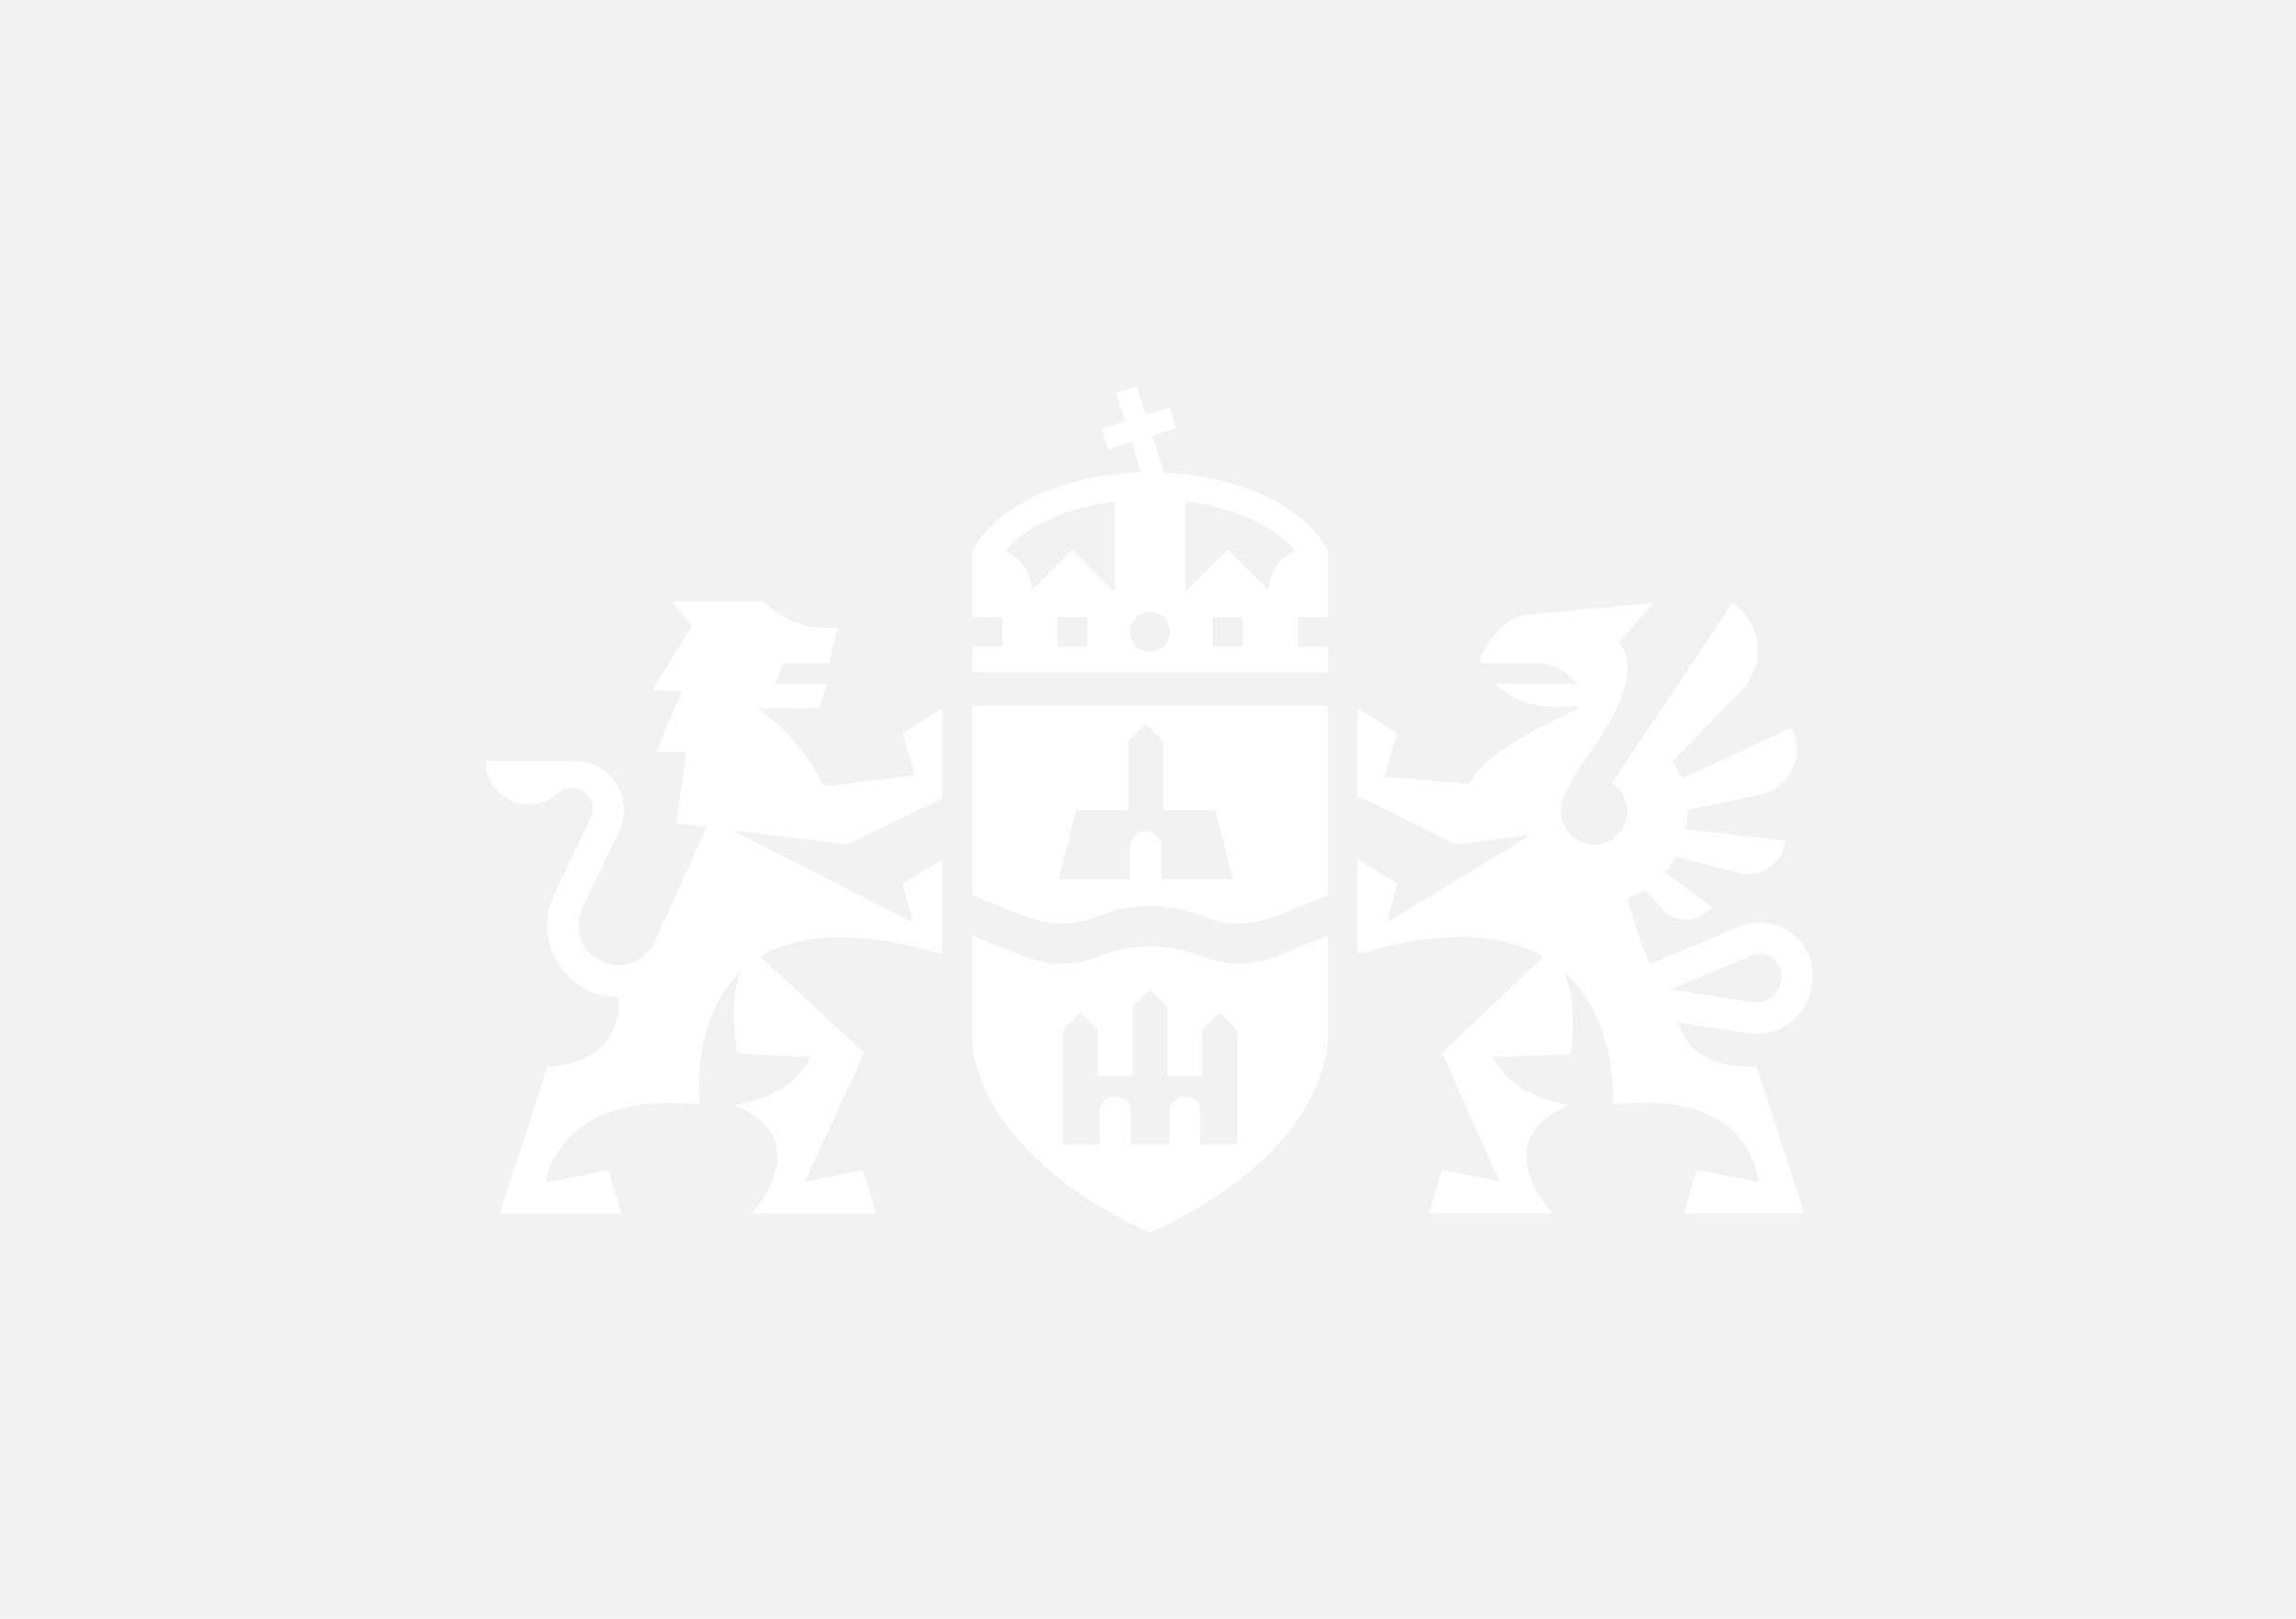 <svg width="624" height="440" viewBox="0 0 624 440" fill="none" xmlns="http://www.w3.org/2000/svg">
<rect width="624" height="440" fill="#F2F2F2"/>
<path d="M264.269 243.31L278.345 248.976C284.834 251.59 291.972 251.59 298.461 248.988L298.508 248.976C307.573 245.321 317.561 245.321 326.638 248.976C333.138 251.59 340.3 251.59 346.789 248.976L360.865 243.31V191.899H264.269V243.31ZM292.575 220.23H306.663V201.54L311.403 196.808L316.13 201.54V220.23H330.219L335.076 238.921H325.597H316.13H315.599V230.108C315.599 227.778 313.719 225.897 311.391 225.897C309.063 225.897 307.183 227.778 307.183 230.108V238.921H306.852H306.652H297.185H287.706L292.575 220.23Z" fill="white"/>
<path d="M360.852 254.288L346.775 259.954C340.287 262.568 333.125 262.568 326.624 259.954C317.559 256.299 307.56 256.299 298.495 259.954L298.448 259.966C291.959 262.568 284.808 262.556 278.332 259.954L264.255 254.288V282.595C264.255 282.595 263.416 312.631 312.548 335C361.679 312.631 360.84 282.595 360.84 282.595V254.288H360.852ZM336.245 311.069H326.778H326.246V301.534C326.246 300.576 325.797 299.654 325.017 299.098C321.577 296.554 317.819 298.967 317.819 302.256V311.069H317.287H307.808H307.288V301.534C307.288 300.576 306.839 299.654 306.071 299.098C302.62 296.554 298.861 298.967 298.861 302.256V311.069H298.341H288.874V279.993L293.602 275.249L298.341 279.993V292.378H307.808V273.688L312.548 268.956L317.275 273.688V292.378H326.754V279.993L331.482 275.249L336.221 279.993V311.069H336.245Z" fill="white"/>
<path d="M316.306 128.434L313.162 118.379L319.58 116.368L317.831 110.773L311.413 112.784L308.978 105L303.388 106.751L305.822 114.535L299.405 116.546L301.154 122.141L307.572 120.13L310.148 128.399C288.354 129.026 270.082 137.921 264.255 149.845V167.72H272.339V175.799H264.255V182.79H360.852V175.799H352.779V167.72H360.852V149.845V149.786C355.131 138.075 337.556 129.345 316.306 128.434ZM295.504 175.799H287.42V167.72H295.504V175.799ZM302.939 160.729H302.832L291.474 149.36L280.352 160.492C280.341 155.654 277.362 151.513 273.143 149.798C278.166 143.682 288.744 138.099 302.939 136.301V160.729ZM312.559 177.183C309.557 177.183 307.134 174.746 307.134 171.754C307.134 168.761 309.557 166.324 312.559 166.324C315.549 166.324 317.972 168.749 317.972 171.754C317.984 174.758 315.561 177.183 312.559 177.183ZM337.698 175.799H329.614V167.72H337.698V175.799ZM344.766 160.48L333.644 149.36L322.286 160.729H322.18V136.277C336.422 138.051 347.059 143.623 352.118 149.739C347.827 151.419 344.778 155.583 344.766 160.48Z" fill="white"/>
<path d="M477.399 281.033C480.992 281.033 484.491 279.756 487.268 277.378C490.649 274.48 492.587 270.269 492.587 265.821V265.04C492.587 260.249 490.211 255.789 486.216 253.128C482.233 250.466 477.21 249.981 472.79 251.826L448.502 261.964C446.304 258.285 443.349 248.1 442.273 244.208C443.987 243.558 445.606 242.73 447.119 241.748L451.658 246.988C455.274 251.164 461.822 250.916 465.119 246.48L452.45 237.075C453.572 235.774 454.577 234.354 455.416 232.84L471.596 237.016C477.849 239.204 484.514 235.029 485.295 228.451L458.134 225.459C458.454 223.862 458.619 222.205 458.619 220.502C458.619 220.36 458.607 220.218 458.607 220.076L478.629 215.96C486.583 213.949 490.637 205.088 486.961 197.742L457.012 211.606C456.385 209.938 455.605 208.353 454.66 206.863L472.802 188.196C480.071 181.323 479.125 169.47 470.84 163.851L438.066 212.848C438.361 213.038 438.645 213.239 438.917 213.464C439.011 213.546 439.106 213.629 439.2 213.712C439.366 213.854 439.531 214.008 439.685 214.161C439.791 214.268 439.898 214.386 440.004 214.505C440.122 214.646 440.24 214.788 440.359 214.93C440.465 215.072 440.571 215.214 440.678 215.356C440.772 215.486 440.855 215.616 440.938 215.758C441.044 215.924 441.15 216.101 441.233 216.279C441.292 216.385 441.34 216.504 441.399 216.622C441.493 216.835 441.6 217.036 441.682 217.261C441.694 217.308 441.706 217.355 441.73 217.391C441.942 217.971 442.096 218.574 442.191 219.201C442.202 219.26 442.214 219.319 442.214 219.378C442.261 219.745 442.297 220.124 442.297 220.502C442.297 220.774 442.285 221.046 442.261 221.306C442.226 221.709 442.155 222.111 442.072 222.501C442.037 222.643 442.001 222.773 441.966 222.915C441.753 223.672 441.458 224.382 441.068 225.045C441.044 225.08 441.021 225.127 440.997 225.163C440.571 225.873 440.051 226.511 439.449 227.079C439.401 227.127 439.354 227.162 439.307 227.209C439.011 227.481 438.704 227.73 438.373 227.955L438.361 227.966C438.03 228.191 437.688 228.392 437.321 228.57C437.286 228.593 437.25 228.605 437.215 228.629C437.179 228.653 437.144 228.664 437.097 228.688C436.742 228.854 436.387 229.007 436.009 229.126C435.997 229.126 435.986 229.138 435.974 229.138C435.596 229.256 435.194 229.339 434.804 229.41C434.709 229.421 434.615 229.445 434.508 229.457C434.106 229.516 433.693 229.552 433.267 229.552C432.948 229.552 432.629 229.528 432.322 229.504C432.274 229.504 432.239 229.492 432.204 229.481C431.932 229.445 431.66 229.41 431.4 229.35C431.388 229.35 431.376 229.339 431.364 229.339C430.643 229.185 429.97 228.936 429.331 228.629C429.237 228.582 429.142 228.546 429.048 228.499C428.752 228.333 428.457 228.168 428.185 227.966C427.972 227.824 427.76 227.659 427.57 227.505C427.559 227.493 427.535 227.481 427.523 227.47C427.18 227.186 426.873 226.89 426.589 226.559C426.495 226.452 426.389 226.346 426.294 226.228C426.282 226.216 426.27 226.204 426.259 226.18C425.006 224.631 424.249 222.655 424.249 220.502C424.249 220.112 424.285 219.721 424.332 219.343C424.332 219.331 424.332 219.319 424.332 219.307C424.344 219.26 424.356 219.213 424.356 219.177C424.45 218.574 424.592 217.982 424.805 217.415C425.869 214.126 428.339 210.08 430.632 206.614C431.754 205.124 433.161 203.184 434.591 200.995C434.591 200.983 434.603 200.972 434.603 200.972C439.933 192.797 445.76 180.956 439.957 174.687L449.388 163.863L415.03 167.104C408.802 167.944 403.826 174.142 401.911 180.223H417.394C420.928 180.223 424.32 181.607 426.838 184.079L428.717 185.913H405.989L408.412 187.687C412.277 190.514 416.945 192.029 421.72 192.029H429.639C421.815 196.618 405.776 202.166 399.193 213.038L376.288 211.098L379.703 199.209L368.936 192.573V216.326L395.86 229.516L416.094 226.878L376.89 250.75L379.715 240.174L368.948 233.538V255.588V259.279L374.574 257.741C395.777 252.406 409.96 254.559 419.439 260.048L391.889 286.191L407.514 321.088L391.983 317.989L388.331 329.783H421.921C421.921 329.783 403.105 309.672 426.897 300.28C426.897 300.28 411.036 298.837 405.835 287.279L426.897 286.558C426.897 286.558 429.06 272.161 424.947 264.011C439.898 277.331 438.385 300.162 438.385 300.162C472.459 296.601 476.962 314.972 477.908 321.324L461.16 317.989L457.508 329.783H490.365L477.411 289.882C462.909 290.343 457.674 283.932 456.196 277.875L475.13 280.868C475.816 280.974 476.608 281.033 477.399 281.033ZM454.069 268.908L476.064 259.717C477.872 258.96 479.846 259.149 481.489 260.237C483.12 261.325 484.054 263.076 484.054 265.04V265.821C484.054 267.773 483.203 269.618 481.713 270.896C480.224 272.161 478.286 272.729 476.348 272.41L454.069 268.908Z" fill="white"/>
<path d="M230.275 229.505L256.1 217.072V192.55L245.333 199.186L248.642 210.685L223.928 213.796C216.943 199.234 205.857 192.609 205.857 192.609L222.865 192.432L224.803 185.914H210.715L212.878 180.224H225.418L227.687 170.654C227.167 170.689 225.429 170.736 224.909 170.736C218.137 170.736 212.003 167.992 207.559 163.544H182.574L188.152 170.121L177.042 187.759H185.339L178.307 204.439H186.438L183.815 223.78L192.041 224.797L178.189 255.435C178.035 255.838 177.858 256.228 177.657 256.606L177.645 256.63C175.825 260.025 172.244 262.344 168.119 262.367C168.095 262.367 168.06 262.379 168.036 262.391C167.741 262.391 167.445 262.356 167.15 262.332C167.067 262.32 166.984 262.32 166.913 262.32C166.677 262.296 166.441 262.249 166.204 262.214C166.015 262.178 165.814 262.143 165.625 262.095C165.436 262.048 165.247 262.001 165.07 261.953C164.821 261.882 164.573 261.8 164.325 261.705C164.195 261.658 164.065 261.61 163.935 261.563C163.557 261.409 163.19 261.232 162.836 261.043C162.789 261.019 162.753 260.983 162.706 260.96C162.387 260.77 162.068 260.569 161.772 260.356C161.701 260.309 161.63 260.25 161.559 260.203C161.252 259.978 160.968 259.729 160.697 259.481C160.673 259.457 160.637 259.434 160.614 259.41C158.983 257.872 157.836 255.838 157.411 253.531C157.387 253.436 157.387 253.342 157.364 253.247C157.316 252.963 157.281 252.667 157.257 252.372C157.245 252.182 157.234 251.981 157.234 251.792C157.234 251.697 157.222 251.614 157.222 251.532C157.222 251.425 157.234 251.319 157.234 251.212C157.245 250.976 157.245 250.751 157.269 250.514C157.281 250.372 157.305 250.23 157.328 250.088C157.446 249.178 157.683 248.279 158.037 247.403C158.061 247.356 158.073 247.309 158.096 247.273C158.167 247.107 158.215 246.942 158.297 246.788L168.308 225.826C170.282 221.698 169.998 216.93 167.563 213.062C165.129 209.194 160.945 206.887 156.383 206.887H148.204H132C132 213.382 137.259 218.658 143.76 218.658C146.892 218.658 149.729 217.427 151.832 215.428H151.998C152.955 214.636 154.173 214.139 155.508 214.139C158.569 214.139 161.063 216.623 161.063 219.699C161.063 219.722 161.051 219.746 161.051 219.758C161.11 220.562 160.968 221.378 160.602 222.147L150.591 243.109C147.696 249.178 148.098 256.192 151.691 261.882C155.26 267.549 161.37 270.932 168.048 270.967C168.887 277.273 165.802 289.149 148.759 289.93L135.794 329.831H168.97L165.318 318.037L148.275 321.432C149.504 315.139 156.028 296.649 190.197 300.21C190.197 300.21 187.408 277.391 201.342 264.071C197.584 272.15 200.55 286.358 200.55 286.358L220.312 287.339C215.123 298.897 199.262 300.34 199.262 300.34C223.066 309.721 204.238 329.843 204.238 329.843H238.147L234.495 318.049L218.74 321.183L234.896 286.204L206.637 260.025C215.62 254.607 229.389 252.502 250.368 257.766L256.076 259.327V233.586L245.309 240.223L248.11 250.704L199.179 225.743L230.275 229.505Z" fill="white"/>
</svg>
